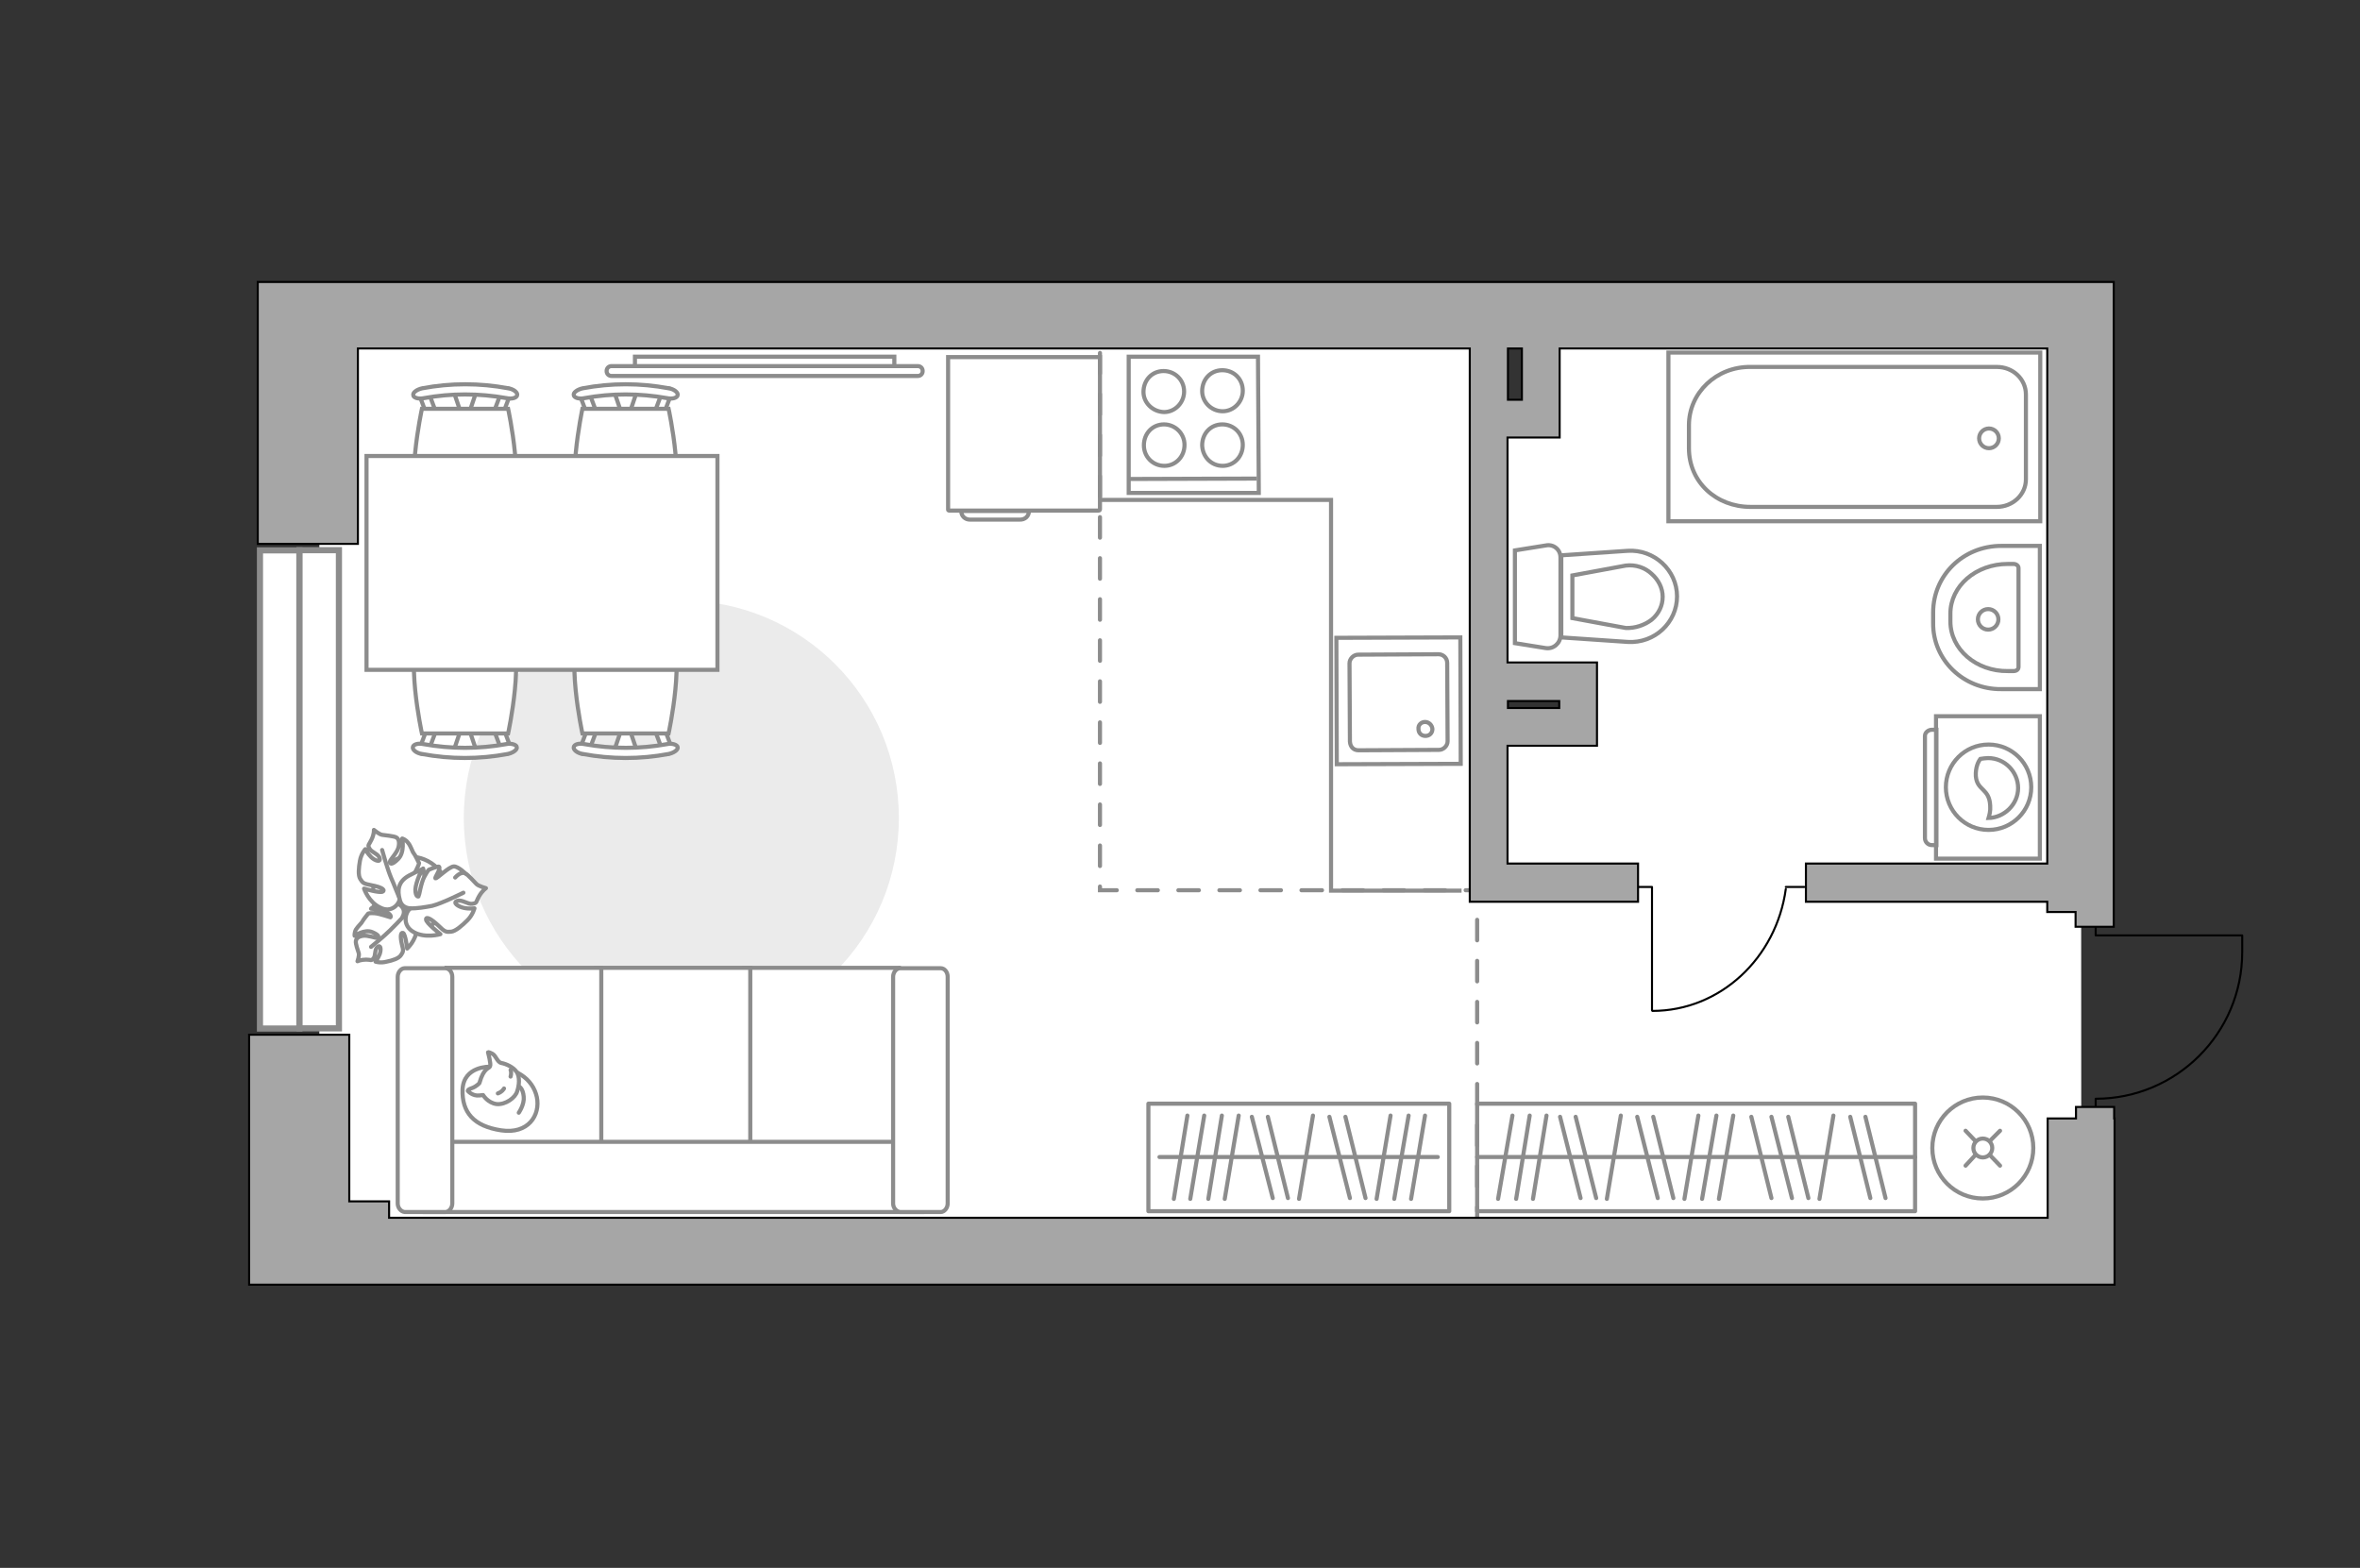 <?xml version="1.0" encoding="utf-8"?>
<!-- Generator: Adobe Illustrator 25.1.0, SVG Export Plug-In . SVG Version: 6.00 Build 0)  -->
<svg version="1.1" id="Слой_1" xmlns="http://www.w3.org/2000/svg" xmlns:xlink="http://www.w3.org/1999/xlink" x="0px" y="0px"
	 viewBox="0 0 575 382" style="enable-background:new 0 0 575 382;" xml:space="preserve">
<rect x="0" y="0" width="575" height="382" fill="#333333" stroke="none"/>
<style type="text/css">
	.st0{fill:#FFFFFF;}
	.st1{fill:#EBEBEB;}
	.st2{fill:#FFFFFF;stroke:#8C8C8C;stroke-linecap:round;stroke-linejoin:round;stroke-miterlimit:10;}
	.st3{fill:none;stroke:#8C8C8C;stroke-linecap:round;stroke-linejoin:round;stroke-miterlimit:10;}
	.st4{fill:none;stroke:#000000;stroke-width:0.5;stroke-linecap:round;stroke-linejoin:round;stroke-miterlimit:10;}
	.st5{fill:#FFFFFF;stroke:#8C8C8C;stroke-miterlimit:10;}
	.st6{fill-rule:evenodd;clip-rule:evenodd;fill:#FFFFFF;fill-opacity:0.1;stroke:#8C8C8C;stroke-miterlimit:10;}
	.st7{fill:#FFFFFF;stroke:#8C8C8C;stroke-linecap:round;stroke-miterlimit:10;}
	.st8{fill:none;stroke:#8C8C8C;stroke-linecap:round;stroke-miterlimit:10;}
	.st9{fill:none;stroke:#8C8C8C;stroke-linecap:round;stroke-miterlimit:10;stroke-dasharray:5,5;}
	.st10{fill:#A6A6A6;stroke:#000000;stroke-width:0.5;stroke-miterlimit:10;}
	.st11{fill:#FFFFFF;stroke:#8C8C8C;stroke-width:1.5;stroke-linecap:round;stroke-miterlimit:10;}
</style>
<g id="bg_1_">
	<path class="st0" d="M507,75L77.8,75l0,229.8l429.3,0L507,75z M387.1,162.4v15.7l-24.3,0v-15.7L387.1,162.4z M376,76.8l0,27.2
		l-13.3,0l0-27.2L376,76.8z"/>
</g>
<g id="furniture_1_">
	<path id="Vector_1_" class="st1" d="M219,199.3c0,29.3-23.7,53-53,53s-53-23.7-53-53c0-29.3,23.7-53,53-53S219,170,219,199.3z"/>
	<g>
		<rect x="279.8" y="268.9" class="st2" width="73.3" height="26.2"/>
		<line class="st3" x1="293.4" y1="271.8" x2="290" y2="292.1"/>
		<line class="st3" x1="289.3" y1="271.8" x2="286" y2="292.1"/>
		<line class="st3" x1="319.9" y1="271.8" x2="316.5" y2="292.1"/>
		<line class="st3" x1="297.7" y1="271.8" x2="294.4" y2="292.1"/>
		<line class="st3" x1="301.8" y1="271.8" x2="298.4" y2="292.1"/>
		<line class="st3" x1="338.8" y1="271.8" x2="335.4" y2="292.1"/>
		<line class="st3" x1="343.2" y1="271.8" x2="339.7" y2="292.1"/>
		<line class="st3" x1="347.2" y1="271.8" x2="343.8" y2="292.1"/>
		<line class="st3" x1="323.9" y1="272.1" x2="328.9" y2="291.9"/>
		<line class="st3" x1="327.8" y1="272.1" x2="332.7" y2="291.9"/>
		<line class="st3" x1="305" y1="272.1" x2="310.1" y2="291.9"/>
		<line class="st3" x1="308.9" y1="272.1" x2="313.8" y2="291.9"/>
		<line class="st3" x1="350.3" y1="281.9" x2="282.5" y2="281.9"/>
	</g>
	<g>
		<rect x="359.9" y="268.9" class="st2" width="106.7" height="26.2"/>
		<line class="st3" x1="368.5" y1="271.8" x2="365" y2="292.1"/>
		<line class="st3" x1="394.9" y1="271.8" x2="391.5" y2="292.1"/>
		<line class="st3" x1="372.7" y1="271.8" x2="369.4" y2="292.1"/>
		<line class="st3" x1="376.8" y1="271.8" x2="373.5" y2="292.1"/>
		<line class="st3" x1="413.8" y1="271.8" x2="410.4" y2="292.1"/>
		<line class="st3" x1="418.2" y1="271.8" x2="414.7" y2="292.1"/>
		<line class="st3" x1="422.3" y1="271.8" x2="418.8" y2="292.1"/>
		<line class="st3" x1="398.9" y1="272.1" x2="403.9" y2="291.9"/>
		<line class="st3" x1="402.8" y1="272.1" x2="407.7" y2="291.9"/>
		<line class="st3" x1="380.1" y1="272.1" x2="385.1" y2="291.9"/>
		<line class="st3" x1="383.9" y1="272.1" x2="388.9" y2="291.9"/>
		<line class="st3" x1="446.7" y1="271.8" x2="443.3" y2="292.1"/>
		<line class="st3" x1="450.8" y1="272.1" x2="455.7" y2="291.9"/>
		<line class="st3" x1="454.5" y1="272.1" x2="459.4" y2="291.9"/>
		<line class="st3" x1="435.7" y1="272.1" x2="440.6" y2="291.9"/>
		<line class="st3" x1="431.6" y1="272.1" x2="436.6" y2="291.9"/>
		<line class="st3" x1="426.7" y1="272.1" x2="431.6" y2="291.9"/>
		<line class="st3" x1="466.6" y1="281.9" x2="359.9" y2="281.9"/>
	</g>
	<g>
		<polyline class="st4" points="397.6,216.1 402.5,216.1 402.5,246.1 		"/>
		<line class="st4" x1="435.1" y1="216.1" x2="439.6" y2="216.1"/>
		<path class="st4" d="M402.6,246.3c16.5,0,30.2-12.9,32.5-29.7"/>
	</g>
	<g>
		<g>
			<path class="st5" d="M497,174.5l0,34.7l-25.3,0l0-34.7L497,174.5z"/>
			<path class="st6" d="M470.7,177.8h1.1l0,28.1h-1.1c-1,0-1.7-0.8-1.7-1.7l0-24.9C469,178.5,469.8,177.8,470.7,177.8z"/>
		</g>
		<g>
			<circle class="st5" cx="484.5" cy="191.8" r="10.4"/>
			<path class="st5" d="M482.5,184.9c0.7-0.1,1.3-0.2,1.9-0.2c4.1,0,7.3,3.4,7.3,7.3c0,4-3.4,7.2-7.2,7.3c0.2-0.7,0.5-1.7,0.4-3
				c-0.2-4.3-3.2-3.6-3.5-7.2C481.3,187.1,481.9,185.7,482.5,184.9z"/>
		</g>
	</g>
	<g>
		<path class="st5" d="M223.6,89.2c0.7,0,1.2,0.5,1.2,1.2s-0.5,1.2-1.2,1.2l-74.6,0c-0.7,0-1.2-0.5-1.2-1.2s0.5-1.2,1.2-1.2
			L223.6,89.2z"/>
		<rect x="154.7" y="86.9" class="st5" width="63.2" height="2.3"/>
	</g>
	<g>
		<circle class="st7" cx="483.1" cy="279.7" r="12.3"/>
		<line class="st8" x1="481.3" y1="281.4" x2="478.9" y2="284"/>
		<circle class="st7" cx="483.1" cy="279.7" r="2.3"/>
		<line class="st8" x1="487.3" y1="275.5" x2="484.8" y2="278"/>
		<line class="st8" x1="481.3" y1="278" x2="478.9" y2="275.5"/>
		<line class="st8" x1="487.3" y1="284" x2="484.8" y2="281.4"/>
	</g>
	<g>
		<path id="Vector_60_1_" class="st5" d="M94.8,225.4c-4.2-2.8-5.2-8.5-2.4-12.7c2.8-4.2,8.5-5.2,12.7-2.4c4.2,2.8,5.2,8.5,2.4,12.7
			C104.7,227.2,99,228.2,94.8,225.4z"/>
		<path class="st2" d="M98.1,223.3c0,0,0.9-1.4-0.4-2.6c-1.3-1.3-2.8-2.2-5-0.8c-2.2,1.3-2.3,1.5-2.3,1.5s2.7,0.2,3.9,0.9
			c1.2,0.7,0.9,1.2,0.8,1.2c-0.1,0-2.5-0.9-3.8-1c-1.3-0.1-1.6,0.1-1.6,0.1s-1.3,1.6-1.4,1.9c-0.1,0.3-1.1,1.2-1.6,2
			c-0.4,0.8-0.3,1.5-0.3,1.5s2.4-1.7,4.3-0.9c1.9,0.8,1.6,1.3,1.2,1.4c-0.4,0.1-2.3-0.7-3.5-0.5c-1.2,0.2-1.6,0.7-1.7,1.3
			s0.5,2.3,0.7,2.9c0.2,0.6-0.3,2-0.3,2s0.8-0.4,2.1-0.4c1.3,0,1.2,0.4,1.8-0.3c0.6-0.7,0.2-2.2,1-2.8c0.8-0.6,0.9,0.7,0.5,1.8
			c-0.4,1-1,1.8-1,1.8s1.2,0.4,2.7,0c1.5-0.3,3-0.8,3.5-1.6s0.7-0.9,0.2-2.7c-0.4-1.8-0.3-2.9,0.3-2.7c0.6,0.3,1,3.8,1,3.8
			s2.2-2,2.3-4.6C101.8,223.6,99.3,222.8,98.1,223.3z"/>
		<path class="st3" d="M90.4,230.7c0,0,3.2-2.6,4.6-4c0.9-0.9,2.6-2.6,3.2-3.3c1-1,1.7-2.3,2-3.7"/>
		<path class="st2" d="M97.4,218.8c0,0,1,1.6,3,0.8c1.9-0.7,3.6-2,3.2-4.9c-0.4-2.9-0.5-3.1-0.5-3.1s-1.5,2.8-2.8,3.8
			c-1.3,1-1.7,0.4-1.7,0.3c0-0.1,2.2-2.3,2.8-3.7c0.7-1.4,0.7-1.7,0.7-1.7s-1-2.1-1.3-2.4c-0.3-0.3-0.7-1.8-1.4-2.6
			c-0.6-0.8-1.4-1-1.4-1s0.7,3.3-1,5c-1.7,1.7-2.1,1.1-2,0.6c0.1-0.5,1.8-2.2,2.1-3.5c0.3-1.3,0-2.1-0.6-2.4
			c-0.6-0.3-2.7-0.5-3.4-0.6c-0.7-0.1-2-1.2-2-1.2s0.1,1-0.6,2.4c-0.6,1.3-1,1.2-0.5,2.1c0.5,1,2.2,1.3,2.5,2.4
			c0.3,1.1-1.2,0.6-2.1-0.3c-0.9-0.9-1.4-1.9-1.4-1.9s-1,1.1-1.3,2.8c-0.3,1.7-0.5,3.6,0.1,4.5c0.6,0.9,0.7,1.1,2.8,1.5
			c2.1,0.4,3.3,1,2.7,1.5c-0.6,0.5-4.6-0.7-4.6-0.7s1.1,3.3,3.9,4.6C95.4,222.6,97.4,220.2,97.4,218.8z"/>
		<path class="st3" d="M93.1,207.1c0,0,1.3,4.7,2.2,6.8c0.6,1.3,1.6,4,2.1,5c0.6,1.5,1.7,2.8,3.1,3.8"/>
		<g>
			<path class="st2" d="M110.9,213.8c1-1.1,1.9-1.3,2.5-1c0.6,0.3,2.2,2.1,2.7,2.6s2.3,1,2.3,1s-0.9,0.6-1.7,2
				c-0.8,1.4-0.4,1.6-1.6,1.8c-1.1,0.2-2.5-1.1-3.7-0.7c-1.2,0.4,0.2,1.4,1.6,1.7c1.4,0.3,2.6,0.1,2.6,0.1s-0.4,1.6-1.7,2.9
				s-2.9,2.7-4,2.8c-1.2,0.1-1.5,0.1-3.1-1.5c-1.7-1.6-3-2.3-3-1.5c-0.1,0.8,3.5,3.6,3.5,3.6s-3.7,1.1-6.5-0.5
				c-2.9-1.6-2.1-4.8-0.8-5.8c0,0-2.1,0.1-2.6-2.1c-0.6-2.2-0.5-4.4,2.3-5.9c2.9-1.5,3.1-1.5,3.1-1.5s-1.5,3.1-1.6,4.9
				c0,1.8,0.7,1.8,0.8,1.7c0.1-0.1,0.6-3.4,1.4-4.8c0.8-1.5,1.1-1.7,1.1-1.7s2.3-1,2.5-0.7c0.4,0.6-1.2,2.7-0.9,2.8
				c0.4,0.1,3.3-2.9,4.5-2.9c1.1,0,3,1.9,3,1.9"/>
			<path class="st3" d="M112.9,217.5c0,0-5.2,2.6-7.6,3.2c-1.6,0.3-3.8,0.7-5.5,0.6"/>
		</g>
	</g>
	<polyline class="st5" points="356.1,217 324.3,217 324.3,121.8 266.2,121.8 	"/>
	<g>
		<path id="Vector_8_2_" class="st5" d="M231,124.2V87h37v37.1c0,0.1-0.1,0.3-0.3,0.3h-36.4C231.1,124.4,231,124.3,231,124.2z"/>
		<path id="Vector_9_2_" class="st5" d="M248.3,126.6h-12c-1.1,0-2.1-0.8-2.1-2.1h16.5C250.7,125.7,249.8,126.7,248.3,126.6z"/>
	</g>
	<g>
		<g id="Group_2_1_">
			<g id="Group_3_1_">
				<path id="Vector_10_1_" class="st5" d="M155.2,183l-2-5.9h-1.6l-2,5.9L155.2,183z"/>
			</g>
			<g id="Group_4_1_">
				<path id="Vector_11_1_" class="st5" d="M144.1,177.3c-0.5,0-1,0.3-1.1,0.6l-1.8,4.8c-0.2,0.5,0.2,0.9,0.8,1
					c0.6,0.1,1.3-0.2,1.4-0.5l1.8-4.8c0.2-0.5-0.2-0.9-0.8-1C144.3,177.3,144.2,177.3,144.1,177.3z"/>
			</g>
			<g id="Group_5_1_">
				<path id="Vector_12_1_" class="st5" d="M160.8,177.3c-0.1,0-0.2,0-0.3,0c-0.6,0.1-1,0.5-0.8,1l1.8,4.8c0.2,0.5,0.8,0.7,1.5,0.5
					c0.6-0.1,1-0.5,0.8-1l-1.8-4.8C161.8,177.6,161.3,177.3,160.8,177.3z"/>
			</g>
			<path id="Vector_13_1_" class="st5" d="M162.9,154.1c-3.7-3.7-17.3-3.7-21,0c-4.4,4.4,0,24.6,0,24.6l21,0
				C162.9,178.7,167.3,158.4,162.9,154.1z"/>
			<path id="Vector_14_1_" class="st5" d="M162.5,181.3c-6.6,1.2-13.4,1.2-20.1,0c-1.4-0.3-2.5,0.1-2.6,0.7
				c-0.2,0.6,0.8,1.5,2.2,1.7c6.9,1.3,14,1.3,20.9,0c1.4-0.3,2.4-1.1,2.2-1.7C165,181.5,163.8,181,162.5,181.3z"/>
		</g>
		<g id="Group_2_3_">
			<g id="Group_3_3_">
				<path id="Vector_10_3_" class="st5" d="M116.1,183l-2-5.9l-1.6,0l-2,5.9L116.1,183z"/>
			</g>
			<g id="Group_4_3_">
				<path id="Vector_11_3_" class="st5" d="M105,177.3c-0.5,0-1,0.3-1.1,0.6l-1.8,4.8c-0.2,0.5,0.2,0.9,0.8,1
					c0.6,0.1,1.3-0.2,1.4-0.5l1.8-4.8c0.2-0.5-0.2-0.9-0.8-1C105.2,177.3,105.1,177.3,105,177.3z"/>
			</g>
			<g id="Group_5_3_">
				<path id="Vector_12_3_" class="st5" d="M121.6,177.3c-0.1,0-0.2,0-0.3,0c-0.6,0.1-1,0.5-0.8,1l1.8,4.8c0.2,0.5,0.8,0.7,1.5,0.5
					c0.6-0.1,1-0.5,0.8-1l-1.8-4.8C122.6,177.6,122.2,177.3,121.6,177.3z"/>
			</g>
			<path id="Vector_13_3_" class="st5" d="M123.8,154.1c-3.7-3.7-17.3-3.7-21,0c-4.4,4.4,0,24.6,0,24.6l21,0
				C123.8,178.7,128.2,158.4,123.8,154.1z"/>
			<path id="Vector_14_3_" class="st5" d="M123.3,181.3c-6.6,1.2-13.4,1.2-20.1,0c-1.4-0.3-2.5,0.1-2.6,0.7
				c-0.2,0.6,0.8,1.5,2.2,1.7c6.9,1.3,14,1.3,20.9,0c1.4-0.3,2.4-1.1,2.2-1.7C125.9,181.5,124.6,181,123.3,181.3z"/>
		</g>
		<g id="Group_2_5_">
			<g id="Group_3_5_">
				<path id="Vector_10_5_" class="st5" d="M110.5,95.3l2,5.9h1.6l2-5.9L110.5,95.3z"/>
			</g>
			<g id="Group_4_5_">
				<path id="Vector_11_5_" class="st5" d="M121.6,101c0.5,0,1-0.3,1.1-0.6l1.8-4.8c0.2-0.5-0.2-0.9-0.8-1c-0.6-0.1-1.3,0.2-1.4,0.5
					l-1.8,4.8c-0.2,0.5,0.2,0.9,0.8,1C121.4,101,121.5,101,121.6,101z"/>
			</g>
			<g id="Group_5_5_">
				<path id="Vector_12_5_" class="st5" d="M105,101.1c0.1,0,0.2,0,0.3,0c0.6-0.1,1-0.5,0.8-1l-1.8-4.8c-0.2-0.5-0.8-0.7-1.5-0.5
					c-0.6,0.1-1,0.5-0.8,1l1.8,4.8C104,100.8,104.4,101.1,105,101.1z"/>
			</g>
			<path id="Vector_13_5_" class="st5" d="M102.8,124.2c3.7,3.7,17.3,3.7,21,0c4.4-4.4,0-24.6,0-24.6l-21,0
				C102.8,99.6,98.4,119.9,102.8,124.2z"/>
			<path id="Vector_14_5_" class="st5" d="M103.3,97c6.6-1.2,13.4-1.2,20.1,0c1.4,0.3,2.5-0.1,2.6-0.7c0.2-0.6-0.8-1.5-2.2-1.7
				c-6.9-1.3-14-1.3-20.9,0c-1.4,0.3-2.4,1.1-2.2,1.7C100.7,96.9,102,97.3,103.3,97z"/>
		</g>
		<g id="Group_2_4_">
			<g id="Group_3_4_">
				<path id="Vector_10_4_" class="st5" d="M149.6,95.3l2,5.9l1.6,0l2-5.9L149.6,95.3z"/>
			</g>
			<g id="Group_4_4_">
				<path id="Vector_11_4_" class="st5" d="M160.8,101c0.5,0,1-0.3,1.1-0.6l1.8-4.8c0.2-0.5-0.2-0.9-0.8-1c-0.6-0.1-1.3,0.2-1.4,0.5
					l-1.8,4.8c-0.2,0.5,0.2,0.9,0.8,1C160.6,101,160.6,101,160.8,101z"/>
			</g>
			<g id="Group_5_4_">
				<path id="Vector_12_4_" class="st5" d="M144.1,101.1c0.1,0,0.2,0,0.3,0c0.6-0.1,1-0.5,0.8-1l-1.8-4.8c-0.2-0.5-0.8-0.7-1.5-0.5
					c-0.6,0.1-1,0.5-0.8,1l1.8,4.8C143.1,100.8,143.6,101.1,144.1,101.1z"/>
			</g>
			<path id="Vector_13_4_" class="st5" d="M141.9,124.2c3.7,3.7,17.3,3.7,21,0c4.4-4.4,0-24.6,0-24.6l-21,0
				C141.9,99.6,137.6,119.9,141.9,124.2z"/>
			<path id="Vector_14_4_" class="st5" d="M142.4,97c6.6-1.2,13.4-1.2,20.1,0c1.4,0.3,2.5-0.1,2.6-0.7c0.2-0.6-0.8-1.5-2.2-1.7
				c-6.9-1.3-14-1.3-20.9,0c-1.4,0.3-2.4,1.1-2.2,1.7C139.9,96.9,141.1,97.3,142.4,97z"/>
		</g>
		<path id="Vector_35_3_" class="st5" d="M89.3,163.2l85.5,0l0-52.1l-69.1,0l-16.4,0L89.3,163.2z"/>
	</g>
	<g>
		<path id="Vector_54_4_" class="st5" d="M219,295.2h-37.7v-59.4H219V295.2z"/>
		<path id="Vector_55_4_" class="st5" d="M182.8,295.2h-37.7v-59.4h37.7V295.2z"/>
		<path id="Vector_56_5_" class="st5" d="M146.5,295.2h-37.7v-59.4h37.7V295.2z"/>
		<path id="Vector_57_4_" class="st5" d="M221,278.2l3.5,17.1h-121v-17.1H221z"/>
		<path id="Vector_58_4_" class="st5" d="M217.6,293.2V238c0-1.1,0.8-2.1,1.7-2.1h9.9c0.9,0,1.7,0.9,1.7,2.1v55.2
			c0,1.1-0.8,2.1-1.7,2.1h-9.9C218.4,295.2,217.6,294.3,217.6,293.2z"/>
		<path id="Vector_59_4_" class="st5" d="M96.9,293.2V238c0-1.1,0.8-2.1,1.7-2.1h9.9c0.9,0,1.7,0.9,1.7,2.1v55.2
			c0,1.1-0.8,2.1-1.7,2.1h-9.9C97.7,295.2,96.9,294.3,96.9,293.2z"/>
		<g>
			<path class="st2" d="M119.3,259.9c0,0-6.3-0.2-6.6,5.5c-0.2,5.7,2.8,9,9.4,10c6.6,1,9.6-3.7,8.7-8.1
				C129.8,262.8,125.6,259.9,119.3,259.9z"/>
			<path class="st2" d="M116.8,263.9c0,0-0.7,0.8-1.8,1.2c-1.2,0.4-1,0.7-1,0.7s1.1,1.3,2.8,1.1c0.9-0.1,0.9-0.1,0.9-0.1
				s1.1,1.9,3.3,2.2c2.2,0.2,4.6-1.6,5-3.1c0.5-1.4,0.7-3.5-0.1-4.7c-0.8-1.2-2.6-2-3.7-2.2c-1.1-0.2-1.3-1.8-2.3-2.3
				c-1-0.5-1-0.3-1-0.3s0.8,2.9,0.5,3.4C119.2,260.4,117.9,260,116.8,263.9z"/>
			<path class="st2" d="M122.8,265.2c0,0-0.4,0.8-1.5,1.2"/>
			<path class="st2" d="M124.4,262.3c0,0,0.3-0.9,0-1.6"/>
			<path class="st3" d="M126.4,264.7c0,0,1,0.3,1.2,2.5c0.2,1.9-1.2,3.9-1.2,3.9"/>
		</g>
	</g>
</g>
<g id="plan">
	<polyline class="st9" points="359.9,299.1 359.9,216.9 268,216.9 268,79.5 	"/>
	<path class="st4" d="M510.6,224.7v3.2l35.7,0v4.1c0,19.7-16,35.7-35.7,35.7h0v3.8"/>
	<g>
		<path id="Vector_134_1_" class="st5" d="M487.6,167.9l9.4,0l0-34.9h-9.4c-9.3,0-16.6,7.2-16.6,16.2v2.6
			C470.9,160.8,478.4,168,487.6,167.9z"/>
		<path id="Vector_133_1_" class="st5" d="M489.2,163.5l1.4,0c0.7,0,1.2-0.4,1.2-1v-24.1c0-0.6-0.6-1-1.2-1h-1.4
			c-7.8,0-14,5.4-14,12.1v1.9C475.2,158.2,481.5,163.6,489.2,163.5z"/>
		<circle class="st5" cx="484.4" cy="150.9" r="2.5"/>
	</g>
	<g>
		<path id="wc_1_" class="st5" d="M395.9,137.6"/>
		<g id="Group_26_1_">
			<path id="Vector_130_1_" class="st5" d="M376.6,132.9l-7.5,1.2v22.6l7.5,1.2c1.9,0.3,3.6-1.2,3.6-3.1v-19
				C380.2,133.8,378.4,132.5,376.6,132.9z"/>
			<path id="Vector_131_1_" class="st5" d="M396.6,134.2l-16.2,1.1v20l16.2,1.1c6.5,0.4,12-4.7,12-11.1S403,133.8,396.6,134.2z"/>
			<path id="Vector_132_1_" class="st5" d="M383.1,140.2l13-2.4c2.4-0.3,4.7,0.5,6.3,2c1.7,1.5,2.7,3.5,2.7,5.6
				c0,2.1-0.9,4.1-2.7,5.6c-1.7,1.3-4,2.1-6.3,2l-13-2.4V140.2z"/>
		</g>
	</g>
	<g>
		<path id="Vector_142_1_" class="st5" d="M306.7,120.1h-31.7V86.9h31.5L306.7,120.1z"/>
		<g id="Group_28_1_">
			<g id="Group_29_1_">
				<path id="Vector_143_1_" class="st5" d="M278.6,95.5c0-2.9,2.1-5.1,4.9-5.1c2.7,0,5,2.1,5,5c0,2.7-2.2,5-4.9,5
					C280.8,100.3,278.6,98.1,278.6,95.5z"/>
				<path id="Vector_144_1_" class="st5" d="M278.7,108.5c0-2.9,2.1-5.1,4.9-5.1c2.7,0,5,2.2,5,5c0,2.9-2.2,5.1-4.9,5.1
					C280.9,113.5,278.7,111.3,278.7,108.5z"/>
			</g>
			<g id="Group_30_1_">
				<path id="Vector_145_1_" class="st5" d="M292.9,95.3c0-2.9,2.1-5.1,4.9-5.1s5,2.1,5,5c0,2.7-2.2,5-4.9,5
					C295.1,100.2,292.9,97.9,292.9,95.3z"/>
				<path id="Vector_146_1_" class="st5" d="M292.9,108.5c0-2.9,2.1-5.1,4.9-5.1s5,2.2,5,5c0,2.9-2.2,5.1-4.9,5.1
					C295.1,113.5,293,111.3,292.9,108.5z"/>
			</g>
		</g>
		<path id="Vector_147_1_" class="st5" d="M306.2,116.6l-31.4,0.1"/>
	</g>
	<g>
		<g id="Group_27_2_">
			<path id="Vector_140_2_" class="st5" d="M355.9,186.1l-30.2,0.1l-0.1-30.8l30.2-0.1L355.9,186.1z"/>
		</g>
		<path id="Vector_141_2_" class="st5" d="M328.9,180.7l-0.1-19.1c0-1.1,1-2.1,2.1-2.1l19.6-0.1c1.1,0,2.1,0.9,2.1,2.1l0.1,19.1
			c0,1.1-1,2.1-2.1,2.1l-19.6,0.1C329.8,182.8,329,182,328.9,180.7z"/>
		<path id="Vector_139_2_" class="st5" d="M345.6,177.6c0,1,0.7,1.7,1.7,1.7s1.7-0.7,1.7-1.7c-0.1-1-0.9-1.7-1.8-1.7
			S345.5,176.6,345.6,177.6z"/>
	</g>
	<g>
		<g>
			<path id="Vector_135_3_" class="st5" d="M406.5,127l90.6,0l0-41.1l-90.6,0L406.5,127z"/>
			<path id="Vector_136_3_" class="st5" d="M411.5,103.6v5.6c0,8.3,6.7,14.3,15,14.3l60,0c3.9,0,7.1-3,7.1-6.7l0-20.7
				c0-3.7-3.1-6.7-7.1-6.7l-60,0C418.2,89.3,411.5,95.7,411.5,103.6z"/>
		</g>
		<circle class="st5" cx="484.6" cy="106.8" r="2.4"/>
	</g>
	<polygon class="st10" points="60.7,308.6 60.7,252.1 85.1,252.1 85.1,292.7 94.8,292.7 94.8,296.7 498.9,296.7 498.9,272.5 
		505.8,272.5 505.8,269.7 515.1,269.7 515.1,272.5 515.2,272.5 515.2,313 498.9,313 498.9,313 94.8,313 94.8,313 85.1,313 70.4,313 
		60.7,313 60.7,308.6 	"/>
	<path class="st10" d="M87.2,84.9l270.9,0l0,134.8h41v-9.3l-31.8,0v-28.7h21.8v-20.3h-21.8l0-54.8h12.7V84.9l118.8,0l0,125.5
		l-58.8,0v9.3h58.8v2.5h6.9v3.6h9.3v-3.6h0l0-153.5l-16.3,0v0l-411.7,0l0,0H62.8l0,63.8h24.4V84.9z M367.4,172.5v-1.7h12.5v1.7
		H367.4z M367.4,84.9h3.4v12.5h-3.4V84.9z"/>
</g>
<g id="windows_2_">
	<g>
		
			<rect x="9.9" y="187.5" transform="matrix(-1.142291e-06 1 -1 -1.142291e-06 260.438 124.187)" class="st11" width="116.5" height="9.6"/>
		
			<rect x="19.5" y="187.5" transform="matrix(-1.142291e-06 1 -1 -1.142291e-06 270.077 114.549)" class="st11" width="116.5" height="9.6"/>
	</g>
</g>
<g id="points">
	<path id="bedroom" class="st3" d="M189.6,205.5"/>
	<path id="kitchen" class="st3" d="M296,177.2"/>
	<path id="wс_x5F_bathroom" class="st3" d="M430,171.1"/>
	<path id="hallway" class="st3" d="M454.2,246.2"/>
</g>
</svg>
